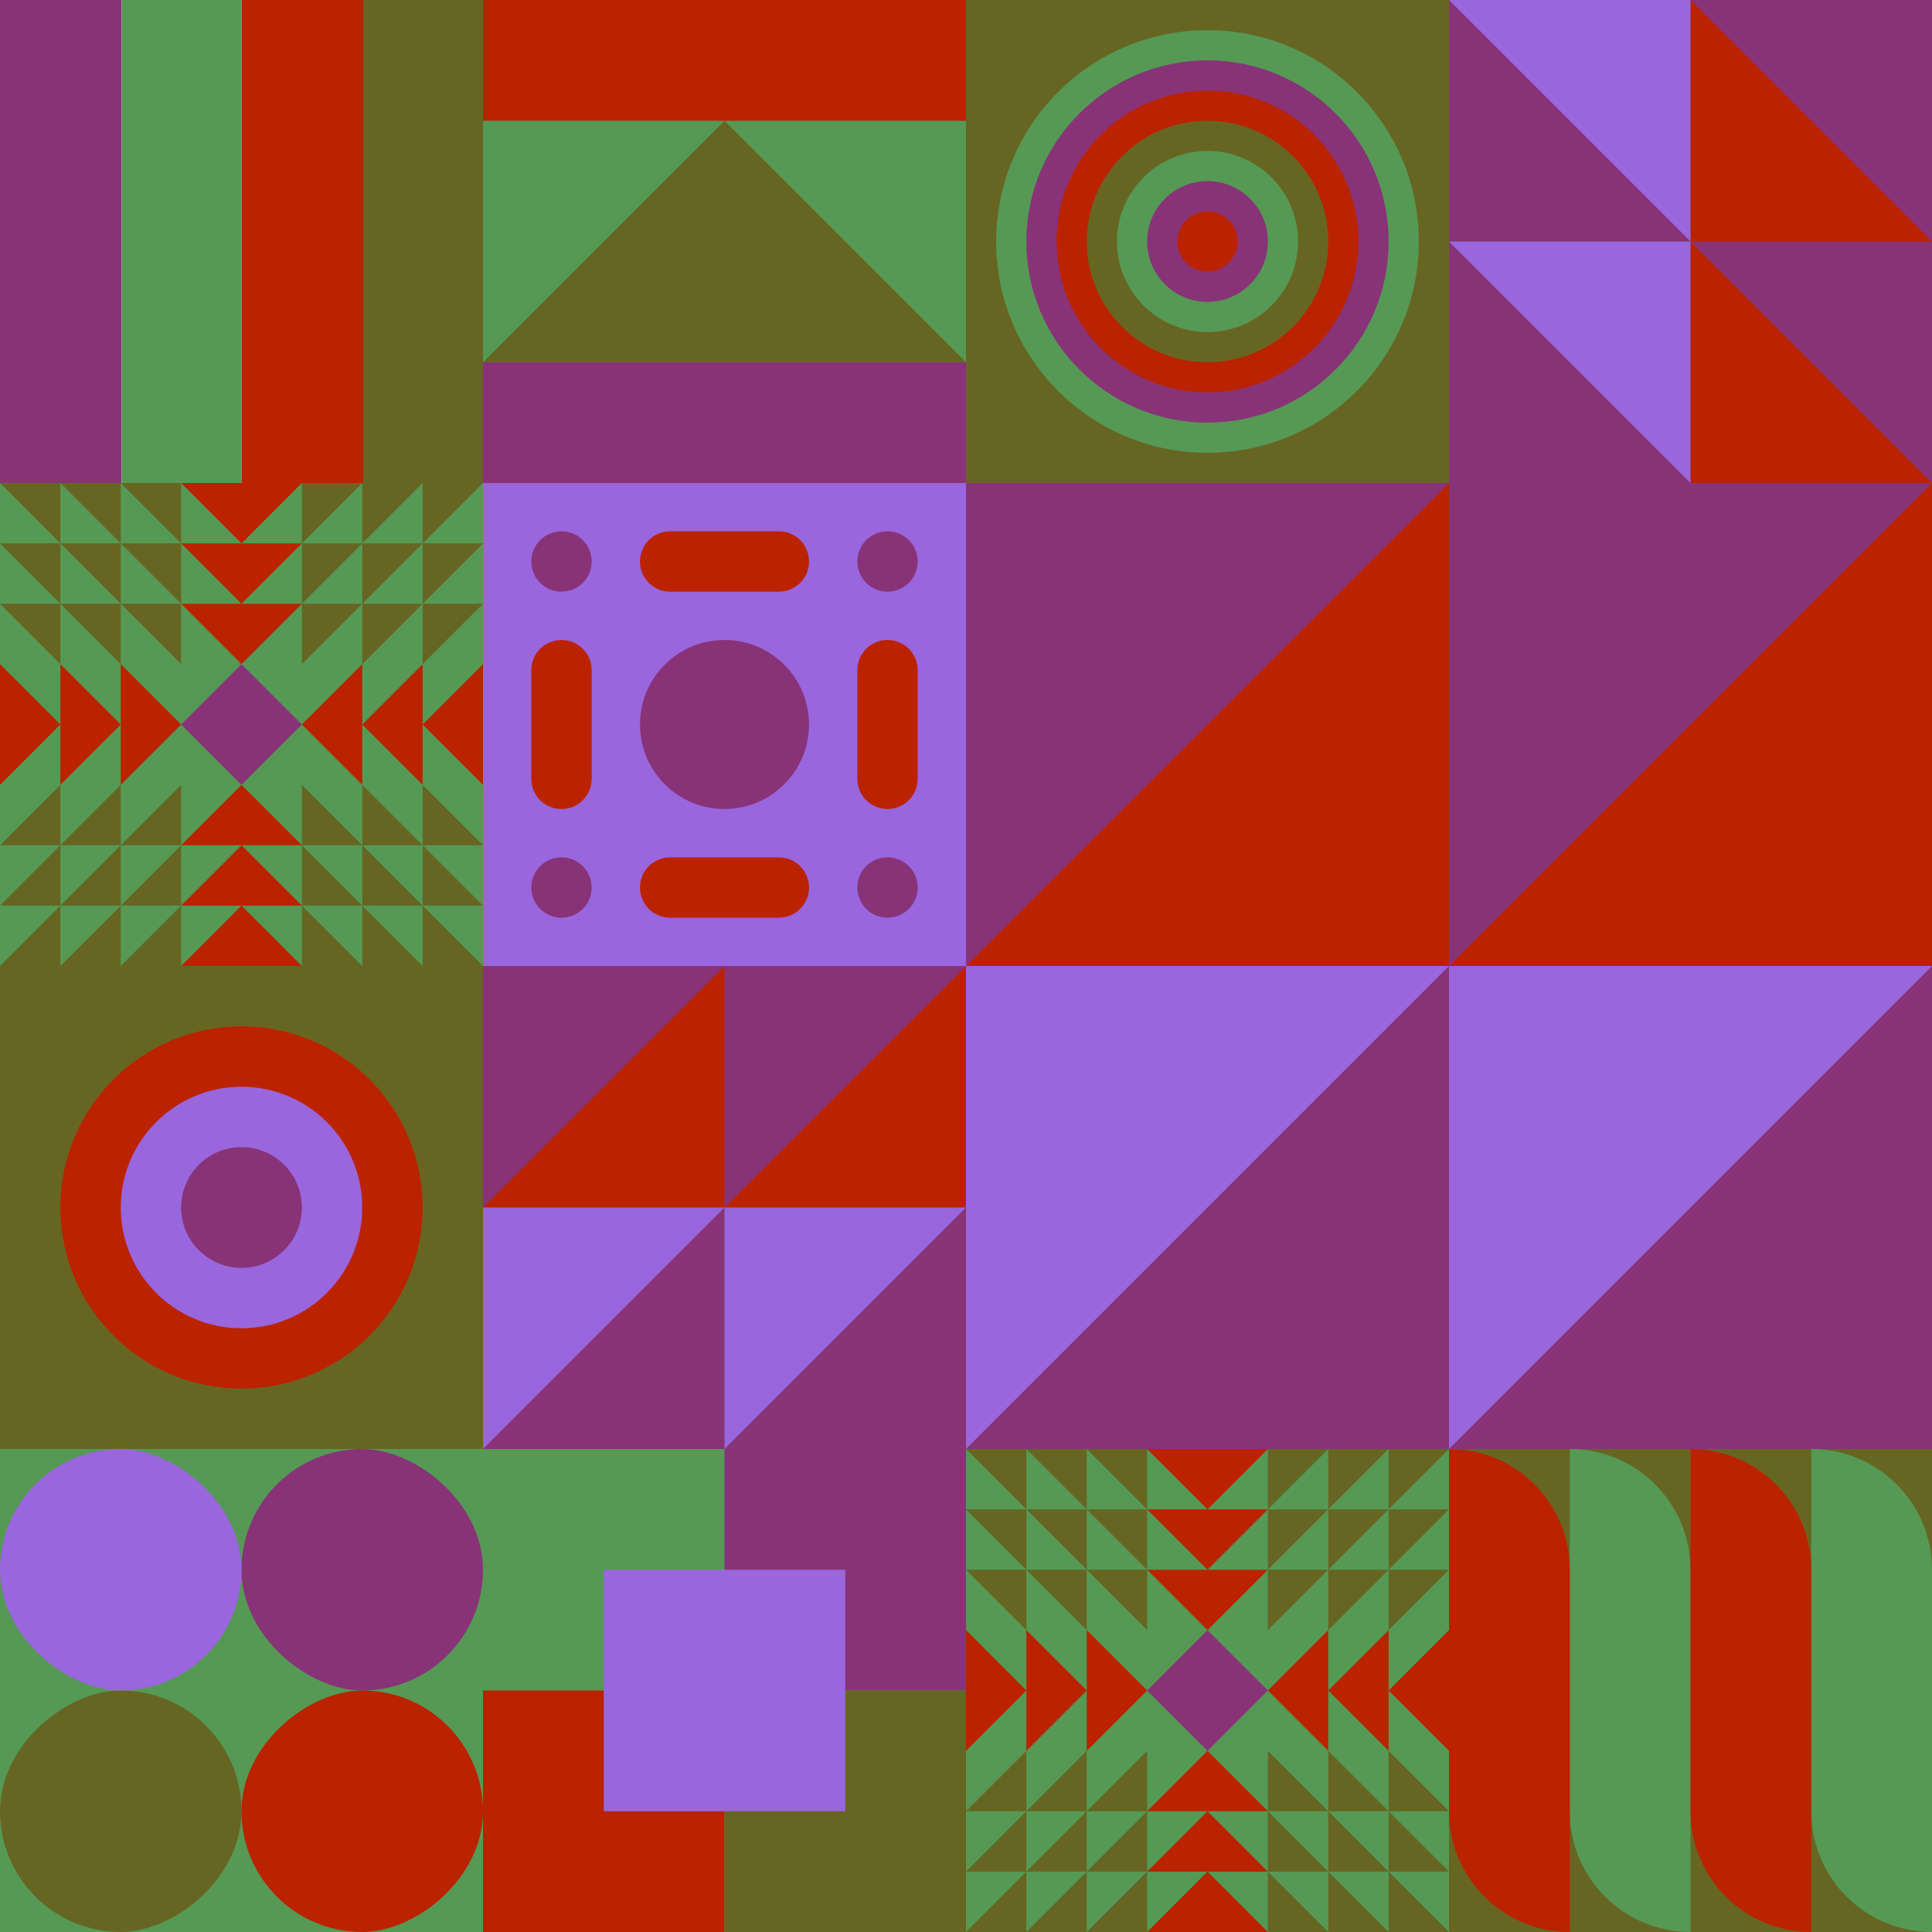 <svg id="geo" xmlns="http://www.w3.org/2000/svg" width="1280" height="1280" viewBox="0 0 1280 1280" fill="none" style="width:640px;height:640px"><g class="svg-image"><g class="block-0" transform="translate(0,0), scale(1), rotate(0, 160, 160)" height="320" width="320" clip-path="url(#trim)"><rect width="320" height="320" fill="white"/><rect y="320" width="320" height="80.64" transform="rotate(-90 0 320)" fill="#883377"/><rect x="80.64" y="320" width="320" height="79.36" transform="rotate(-90 80.64 320)" fill="#559955"/><rect x="160" y="320" width="320" height="80.64" transform="rotate(-90 160 320)" fill="#bb2200"/><rect x="240.64" y="320" width="320" height="79.36" transform="rotate(-90 240.64 320)" fill="#666622"/></g><g class="block-1" transform="translate(320,0), scale(1), rotate(0, 160, 160)" height="320" width="320" clip-path="url(#trim)"><style>@keyframes geo-32a0_t{0%,to{transform:translate(0,0)}13.636%{transform:translate(0,0);animation-timing-function:cubic-bezier(.4,0,.6,1)}50%,63.636%{transform:translate(80px,0);animation-timing-function:cubic-bezier(.4,0,.6,1)}}@keyframes geo-32a0_w{0%,to{width:320px}13.636%{width:320px;animation-timing-function:cubic-bezier(.4,0,.6,1)}50%,63.636%{width:160px;animation-timing-function:cubic-bezier(.4,0,.6,1)}}@keyframes geo-32a1_t{0%,to{transform:translate(0,240px)}13.636%{transform:translate(0,240px);animation-timing-function:cubic-bezier(.4,0,.6,1)}50%,63.636%{transform:translate(80px,240px);animation-timing-function:cubic-bezier(.4,0,.6,1)}}@keyframes geo-32a1_w{0%,to{width:320px}13.636%{width:320px;animation-timing-function:cubic-bezier(.4,0,.6,1)}50%,63.636%{width:160px;animation-timing-function:cubic-bezier(.4,0,.6,1)}}</style><rect width="320" height="320" fill="#559955"/><path d="m160 80 160 160H0L160 80Z" fill="#666622"/><rect width="320" height="80" fill="#bb2200" style="animation:2.2s linear infinite both geo-32a0_t,2.2s linear infinite both geo-32a0_w"/><rect width="320" height="80" fill="#883377" transform="translate(0 240)" style="animation:2.2s linear infinite both geo-32a1_t,2.2s linear infinite both geo-32a1_w"/></g><g class="block-2" transform="translate(640,0), scale(1), rotate(0, 160, 160)" height="320" width="320" clip-path="url(#trim)"><rect width="320" height="320" fill="#666622"/><circle cx="160" cy="160" r="140" fill="#559955"/><circle cx="160" cy="160" r="120" fill="#883377"/><circle cx="160" cy="160" r="100" fill="#bb2200"/><circle cx="160" cy="160" r="80" fill="#666622"/><circle cx="160" cy="160" r="60" fill="#559955"/><circle cx="160" cy="160" r="40" fill="#883377"/><circle cx="160" cy="160" r="20" fill="#bb2200"/></g><g class="block-3" transform="translate(960,0), scale(1), rotate(0, 160, 160)" height="320" width="320" clip-path="url(#trim)"><rect width="320" height="320" fill="#bb2200"/><rect width="320" height="320" fill="#883377"/><path d="M160 160V320H320L160 160Z" fill="#bb2200"/><path d="M160 0V160H320L160 0Z" fill="#bb2200"/><path d="M160 160V0H0L160 160Z" fill="#9966dd"/><path d="M160 320V160H0L160 320Z" fill="#9966dd"/></g><g class="block-4" transform="translate(0,320), scale(1), rotate(0, 160, 160)" height="320" width="320" clip-path="url(#trim)"><rect width="320" height="320" fill="#559955"/><path d="m120 160 40-40 40 40-40 40-40-40Z" fill="#883377"/><path fill-rule="evenodd" clip-rule="evenodd" d="m160 80 40-40h-80l40 40ZM120 240l40-40 40 40h-80Zm40 40h-40l40-40 40 40h-40Zm-40 40 40-40 40 40h-80Zm80-240-40 40-40-40h80Zm0-80-40 40-40-40h80Zm40 200-40-40 40-40v80Zm40-40v40l-40-40 40-40v40Zm0 0 40-40v80l-40-40ZM80 200l40-40-40-40v40l-40-40v40L0 120v80l40-40v40l40-40v40Z" fill="#bb2200"/><path fill-rule="evenodd" clip-rule="evenodd" d="M120 80v40L80 80h40ZM80 40l40 40V0H0l40 40H0l40 40H0l40 40V80l40 40V40Zm0 0L40 0v80h40L40 40h40Zm0 0h40L80 0v40Zm120 40v40l40-40v40l40-40v40l40-40h-40l40-40h-40l40-40H200v80Zm40-40V0l-40 40h40Zm0 0-40 40h80V0l-40 40Zm0 0h40l-40 40V40ZM120 240v-40l-40 40h40Zm-40 40 40-40v80H0l40-40H0l40-40H0l40-40v40l40-40v80Zm0 0-40 40v-80h40l-40 40h40Zm0 0h40l-40 40v-40Zm120-40v-40l40 40v-40l40 40v-40l40 40h-40l40 40h-40l40 40H200v-80Zm40 40v40l-40-40h40Zm0 0-40-40h80v80l-40-40Zm0 0h40l-40-40v40Z" fill="#666622"/></g><g class="block-5" transform="translate(320,320), scale(1), rotate(0, 160, 160)" height="320" width="320" clip-path="url(#trim)"><rect width="320" height="320" fill="#9966dd"/><circle cx="268" cy="52" r="20" fill="#883377"/><circle cx="52" cy="52" r="20" fill="#883377"/><circle cx="268" cy="268" r="20" fill="#883377"/><circle cx="52" cy="268" r="20" fill="#883377"/><circle cx="160" cy="160" r="56" fill="#883377"/><path d="M248 124c0-11.046 8.954-20 20-20s20 8.954 20 20v72c0 11.046-8.954 20-20 20s-20-8.954-20-20v-72ZM32 124c0-11.046 8.954-20 20-20s20 8.954 20 20v72c0 11.046-8.954 20-20 20s-20-8.954-20-20v-72ZM124 72c-11.046 0-20-8.954-20-20s8.954-20 20-20h72c11.046 0 20 8.954 20 20s-8.954 20-20 20h-72ZM124 288c-11.046 0-20-8.954-20-20s8.954-20 20-20h72c11.046 0 20 8.954 20 20s-8.954 20-20 20h-72Z" fill="#bb2200"/></g><g class="block-6" transform="translate(640,320), scale(2), rotate(270, 160, 160)" height="640" width="640" clip-path="url(#trim)"><rect width="320" height="320" fill="#bb2200"/><rect width="320" height="320" fill="#883377"/><path d="M160 160V320H320L160 160Z" fill="#bb2200"/><path d="M160 0V160H320L160 0Z" fill="#bb2200"/><path d="M160 160V0H0L160 160Z" fill="#9966dd"/><path d="M160 320V160H0L160 320Z" fill="#9966dd"/></g><g class="block-7" transform="translate(0,640), scale(1), rotate(0, 160, 160)" height="320" width="320" clip-path="url(#trim)"><style>@keyframes geo-27a0_t{0%,9.091%{transform:translate(160px,160px) scale(1,1)}33.333%,42.424%,66.667%,75.757%,to{transform:translate(160px,160px) scale(1.5,1.5)}}@keyframes geo-27a1_t{0%,9.091%{transform:translate(160px,160px) scale(1,1)}33.333%,42.424%{transform:translate(160px,160px) scale(2,2)}66.667%,75.757%,to{transform:translate(160px,160px) scale(3,3)}}@keyframes geo-27a2_t{0%,9.091%{transform:translate(160px,160px) scale(0,0)}33.333%,42.424%{transform:translate(160px,160px) scale(1,1)}66.667%,75.757%{transform:translate(160px,160px) scale(2,2)}to{transform:translate(160px,160px) scale(3,3)}}@keyframes geo-27a3_t{0%,33.333%,42.424%,9.091%{transform:translate(160px,160px) scale(0,0)}66.667%,75.757%{transform:translate(160px,160px) scale(1,1)}to{transform:translate(160px,160px) scale(2,2)}}@keyframes geo-27a4_t{0%,33.333%,42.424%,9.091%{transform:translate(160px,160px) scale(0,0)}66.667%,75.757%{transform:translate(160px,160px) scale(1,1)}to{transform:translate(160px,160px) scale(2,2)}}@keyframes geo-27a5_t{0%,33.333%,42.424%,66.667%,75.757%,9.091%{transform:translate(160px,160px) scale(0,0)}to{transform:translate(160px,160px) scale(1,1)}}</style><rect width="320" height="320" fill="#666622"/><circle cx="160" cy="160" fill="#bb2200" r="120"/><circle fill="#9966dd" transform="translate(160 160)" style="animation:3.3s ease-in-out infinite both geo-27a0_t" r="80"/><circle fill="#883377" transform="translate(160 160)" style="animation:3.3s ease-in-out infinite both geo-27a1_t" r="40"/><circle fill="#bb2200" transform="matrix(0 0 0 0 160 160)" style="animation:3.3s ease-in-out infinite both geo-27a2_t" r="40"/><circle fill="#9966dd" transform="matrix(0 0 0 0 160 160)" style="animation:3.3s ease-in-out infinite both geo-27a3_t" r="40"/><circle fill="#9966dd" transform="matrix(0 0 0 0 160 160)" style="animation:3.3s ease-in-out infinite both geo-27a4_t" r="40"/><circle fill="#883377" transform="matrix(0 0 0 0 160 160)" style="animation:3.3s ease-in-out infinite both geo-27a5_t" r="40"/></g><g class="block-8" transform="translate(320,640), scale(1), rotate(270, 160, 160)" height="320" width="320" clip-path="url(#trim)"><rect width="320" height="320" fill="#bb2200"/><rect width="320" height="320" fill="#883377"/><path d="M160 160V320H320L160 160Z" fill="#bb2200"/><path d="M160 0V160H320L160 0Z" fill="#bb2200"/><path d="M160 160V0H0L160 160Z" fill="#9966dd"/><path d="M160 320V160H0L160 320Z" fill="#9966dd"/></g><g class="block-9" transform="translate(0,960), scale(1), rotate(180, 160, 160)" height="320" width="320" clip-path="url(#trim)"><rect width="320" height="320" fill="#559955"/><rect y="320" width="320" height="320" transform="rotate(-90 0 320)" fill="#559955"/><rect x="160" y="160" width="160" height="160" rx="80" transform="rotate(-90 160 160)" fill="#666622"/><rect y="160" width="160" height="160" rx="80" transform="rotate(-90 0 160)" fill="#bb2200"/><rect width="160" height="160" rx="80" transform="matrix(0 -1 -1 0 160 320)" fill="#883377"/><rect width="160" height="160" rx="80" transform="matrix(0 -1 -1 0 320 320)" fill="#9966dd"/></g><g class="block-10" transform="translate(320,960), scale(1), rotate(0, 160, 160)" height="320" width="320" clip-path="url(#trim)"><rect width="320" height="320" fill="#bb2200"/><rect y="320" width="320" height="320" transform="rotate(-90 0 320)" fill="#559955"/><rect x="160" y="160" width="160" height="160" transform="rotate(-90 160 160)" fill="#883377"/><rect width="160" height="160" transform="matrix(0 -1 -1 0 160 320)" fill="#bb2200"/><rect width="160" height="160" transform="matrix(0 -1 -1 0 320 320)" fill="#666622"/><rect width="160" height="160" transform="matrix(0 -1 -1 0 240 240)" fill="#9966dd"/></g><g class="block-11" transform="translate(640,960), scale(1), rotate(0, 160, 160)" height="320" width="320" clip-path="url(#trim)"><rect width="320" height="320" fill="#559955"/><path d="m120 160 40-40 40 40-40 40-40-40Z" fill="#883377"/><path fill-rule="evenodd" clip-rule="evenodd" d="m160 80 40-40h-80l40 40ZM120 240l40-40 40 40h-80Zm40 40h-40l40-40 40 40h-40Zm-40 40 40-40 40 40h-80Zm80-240-40 40-40-40h80Zm0-80-40 40-40-40h80Zm40 200-40-40 40-40v80Zm40-40v40l-40-40 40-40v40Zm0 0 40-40v80l-40-40ZM80 200l40-40-40-40v40l-40-40v40L0 120v80l40-40v40l40-40v40Z" fill="#bb2200"/><path fill-rule="evenodd" clip-rule="evenodd" d="M120 80v40L80 80h40ZM80 40l40 40V0H0l40 40H0l40 40H0l40 40V80l40 40V40Zm0 0L40 0v80h40L40 40h40Zm0 0h40L80 0v40Zm120 40v40l40-40v40l40-40v40l40-40h-40l40-40h-40l40-40H200v80Zm40-40V0l-40 40h40Zm0 0-40 40h80V0l-40 40Zm0 0h40l-40 40V40ZM120 240v-40l-40 40h40Zm-40 40 40-40v80H0l40-40H0l40-40H0l40-40v40l40-40v80Zm0 0-40 40v-80h40l-40 40h40Zm0 0h40l-40 40v-40Zm120-40v-40l40 40v-40l40 40v-40l40 40h-40l40 40h-40l40 40H200v-80Zm40 40v40l-40-40h40Zm0 0-40-40h80v80l-40-40Zm0 0h40l-40-40v40Z" fill="#666622"/></g><g class="block-12" transform="translate(960,960), scale(1), rotate(0, 160, 160)" height="320" width="320" clip-path="url(#trim)"><rect width="320" height="320" fill="#666622"/><path d="M80 0C124.183 0 160 35.817 160 80V320V320C115.817 320 80 284.183 80 240V0V0Z" fill="#559955"/><path d="M240 0C284.183 0 320 35.817 320 80V320V320C275.817 320 240 284.183 240 240V0V0Z" fill="#559955"/><path d="M80 320C35.817 320 0 284.183 0 240V0V0C44.183 0 80 35.817 80 80V320V320Z" fill="#bb2200"/><path d="M240 320C195.817 320 160 284.183 160 240V0V0C204.183 0 240 35.817 240 80V320V320Z" fill="#bb2200"/></g></g><clipPath id="trim"><rect width="320" height="320" fill="white"/></clipPath><filter id="noiseFilter"><feTurbulence baseFrequency="0.5" result="noise"/><feColorMatrix type="saturate" values="0.10"/><feBlend in="SourceGraphic" in2="noise" mode="multiply"/></filter><rect transform="translate(0,0)" height="1280" width="1280" filter="url(#noiseFilter)" opacity="0.4"/></svg>